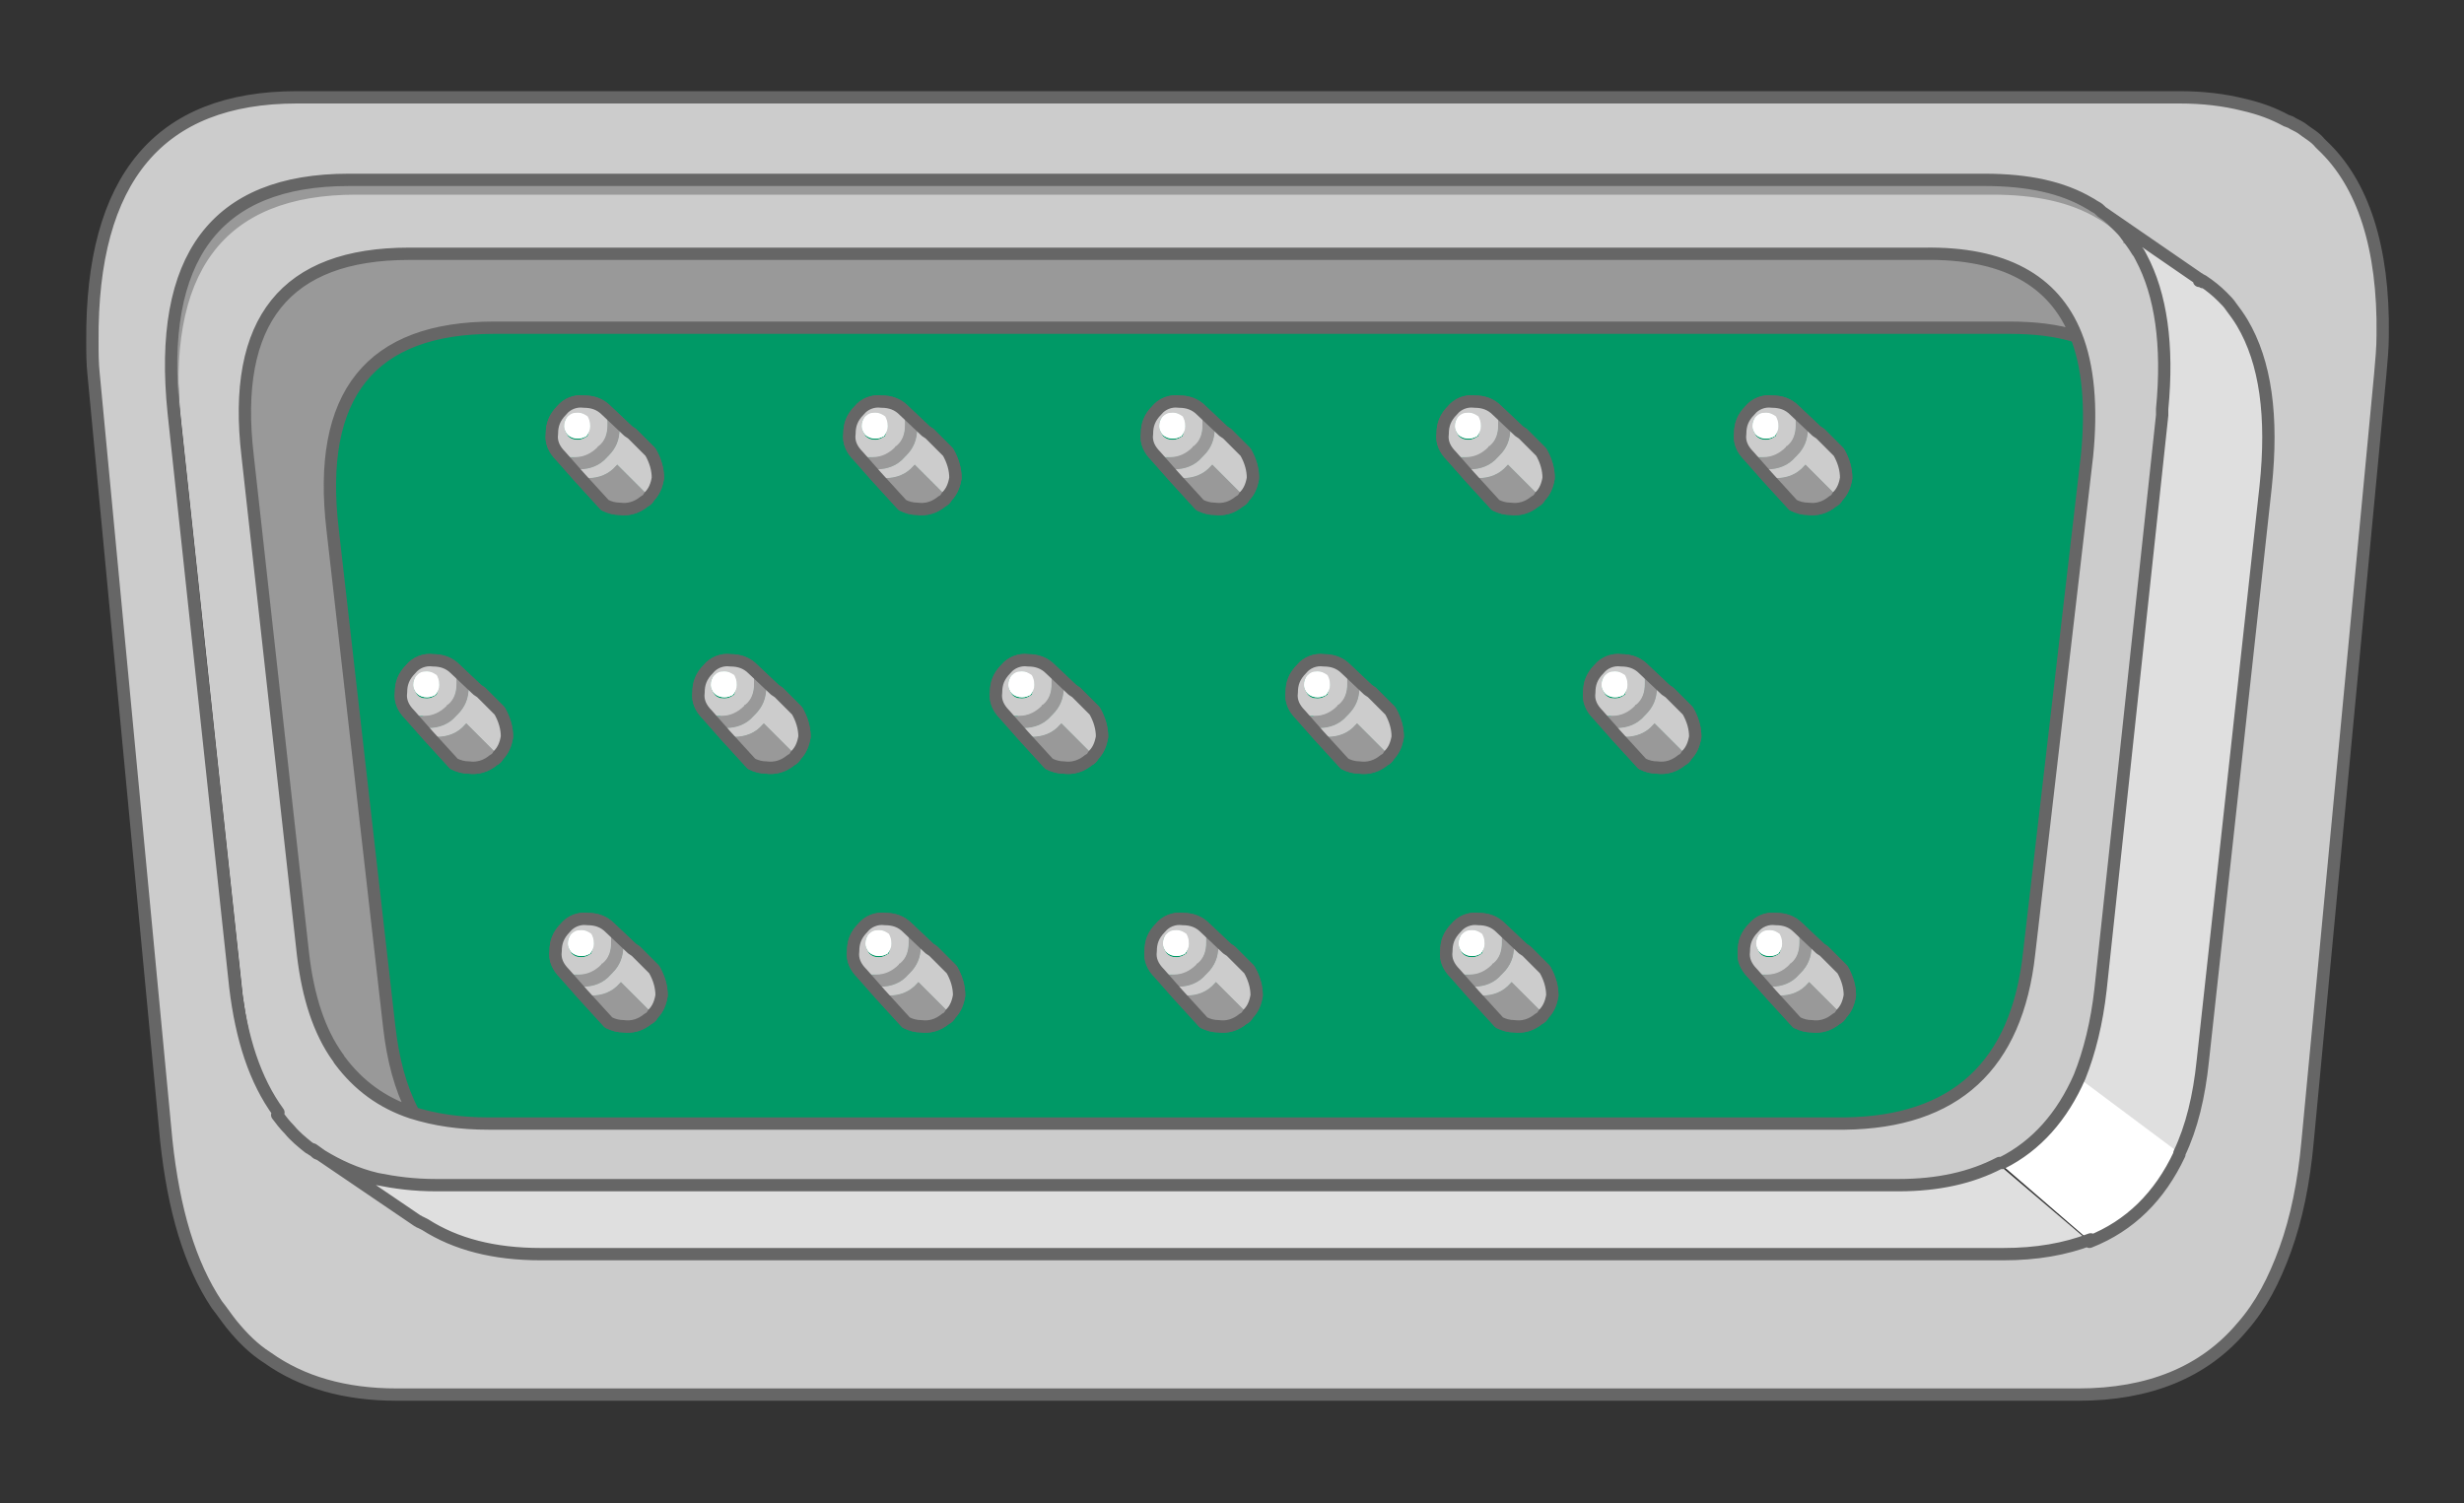 <svg xmlns="http://www.w3.org/2000/svg" xmlns:xlink="http://www.w3.org/1999/xlink" width="200" height="122" viewBox="0 0 200 122"><rect x="0" y="0" width="200" height="122" fill="#333333" stroke="none"/><symbol id="b" viewBox="1.4 -53.6 118.6 51.8"><use xlink:href="#a" width="9.6" height="9.8" x="-.1" y="-9.7" transform="translate(13.75 -1.95)" overflow="visible"/><use xlink:href="#a" width="9.6" height="9.8" x="-.1" y="-9.7" transform="translate(37.9 -1.95)" overflow="visible"/><use xlink:href="#a" width="9.6" height="9.8" x="-.1" y="-9.7" transform="translate(62.05 -1.95)" overflow="visible"/><use xlink:href="#a" width="9.6" height="9.8" x="-.1" y="-9.7" transform="translate(86.05 -1.95)" overflow="visible"/><use xlink:href="#a" width="9.6" height="9.8" x="-.1" y="-9.7" transform="translate(110.2 -1.95)" overflow="visible"/><use xlink:href="#a" width="9.6" height="9.8" x="-.1" y="-9.7" transform="translate(1.5 -22.95)" overflow="visible"/><use xlink:href="#a" width="9.6" height="9.8" x="-.1" y="-9.7" transform="translate(25.65 -22.95)" overflow="visible"/><use xlink:href="#a" width="9.6" height="9.8" x="-.1" y="-9.7" transform="translate(49.8 -22.95)" overflow="visible"/><use xlink:href="#a" width="9.6" height="9.8" x="-.1" y="-9.7" transform="translate(73.8 -22.95)" overflow="visible"/><use xlink:href="#a" width="9.6" height="9.8" x="-.1" y="-9.7" transform="translate(97.95 -22.95)" overflow="visible"/><use xlink:href="#a" width="9.6" height="9.8" x="-.1" y="-9.7" transform="translate(14.05 -43.95)" overflow="visible"/><use xlink:href="#a" width="9.6" height="9.8" x="-.1" y="-9.7" transform="translate(38.2 -43.95)" overflow="visible"/><use xlink:href="#a" width="9.6" height="9.8" x="-.1" y="-9.7" transform="translate(62.35 -43.95)" overflow="visible"/><use xlink:href="#a" width="9.6" height="9.8" x="-.1" y="-9.7" transform="translate(86.35 -43.95)" overflow="visible"/><use xlink:href="#a" width="9.6" height="9.8" x="-.1" y="-9.7" transform="translate(110.5 -43.95)" overflow="visible"/></symbol><symbol id="a" viewBox="-0.1 -9.7 9.6 9.8"><g fill-rule="evenodd" clip-rule="evenodd"><path fill="#999" d="M8.3-8.1c-.1-.2-.2-.3-.4-.4-.6-.5-1.3-.7-2-.6-.4 0-.8.1-1.2.3L2.6-6.5c.2-.1.4-.1.7-.1.9 0 1.7.3 2.3 1l.1.1 2.6-2.6zM6.9-3l-.3-.3c0 .2 0 .4-.1.6l.4-.3zM1.1-4.8c.2 0 .4 0 .6-.1.2 0 .4-.1.5 0 .7 0 1.3.3 1.8.8 0 0 .1 0 .1.1.6.4.8 1 .8 1.7v.5c-.1.3-.1.5-.1.8.8-.8 1.1-1.4 1.1-1.6 0-.9-.3-1.6-.9-2.2l-.1-.1c-.6-.7-1.4-1-2.3-1-.2 0-.7.4-1.5 1.1l.8-1.1-1 1c.1.1.1.1.2.1z"/><path fill="#CCC" d="M6.9-3l1.5-1.5c.4-.7.6-1.4.6-2.1-.1-.6-.3-1.1-.7-1.5L5.7-5.5l-.1-.1c-.6-.7-1.4-1-2.3-1-.3 0-.5 0-.7.1L1.1-4.8c.8-.7 1.3-1.1 1.5-1.1.9 0 1.7.3 2.3 1l.1.1c.6.6.9 1.3.9 2.2 0 .2-.4.7-1.1 1.6 0-.2.1-.5.1-.8v-.5c0-.7-.2-1.3-.7-1.7 0 0-.1 0-.1-.1-.5-.5-1.1-.8-1.8-.8h-.5c-.3.1-.5.1-.7.1C.6-4.3.3-3.7.4-3c0 .7.2 1.3.8 1.9.4.5 1.1.8 1.8.7.7 0 1.3-.2 1.8-.7l1.8-1.7c0-.2.1-.4.1-.6l.2.4zm-3.4.6c0 .3-.1.6-.3.8-.2.2-.4.3-.7.3-.3 0-.6-.1-.8-.3-.2-.2-.3-.4-.3-.8 0-.3.1-.5.3-.8.2-.2.4-.3.8-.3.3 0 .5.1.8.3.1.3.2.6.2.8z"/><path fill="#FFF" d="M4.8-1l1.1-1-1.1 1zM3.5-2.4c0-.3-.1-.5-.3-.8-.2-.1-.4-.2-.7-.2-.3 0-.6.1-.8.3-.2.2-.3.5-.3.7 0 .3.1.6.3.8.2.2.4.3.8.3.3 0 .5-.1.8-.3.1-.2.2-.4.2-.8z"/><path fill="none" stroke="#666" stroke-linecap="round" stroke-linejoin="round" stroke-miterlimit="3" d="M6.9-3l1.5-1.5c.4-.7.6-1.4.6-2.1-.1-.6-.3-1.1-.7-1.5-.1-.2-.2-.3-.4-.4-.6-.5-1.3-.7-2-.6-.4 0-.8.1-1.2.3L2.6-6.5 1.1-4.8m0 0C.6-4.3.3-3.7.4-3c0 .7.2 1.3.8 1.9.4.5 1.1.8 1.8.7.7 0 1.3-.2 1.8-.7l1.8-1.7.3-.2"/></g></symbol><g clip-rule="evenodd"><path fill-rule="evenodd" fill="#CCC" d="M193.4 27.2c0 1-.1 2.1-.2 3.2l-5.9 62.3c-.3 3.3-.9 6.2-1.8 8.7-.9 2.5-2 4.6-3.5 6.3-3.1 3.7-7.6 5.5-13.3 5.5H32.2c-4.2 0-7.7-1-10.5-3-1.1-.7-2-1.6-2.9-2.7-.4-.5-.8-1.1-1.2-1.6-2.2-3.3-3.5-7.7-4.1-13.3L7.6 30.4c-.1-.9-.1-1.8-.1-2.7-.1-13.2 5.4-19.8 16.6-19.8h152.8c1.9 0 3.6.2 5.2.6 1.3.3 2.4.7 3.5 1.3.1 0 .2.1.3.1.3.2.6.3.9.5.5.4 1.1.7 1.5 1.2l.2.2c3.3 3.1 5 8.3 4.9 15.4zM26.1 93.8l7.8 5.3c.1 0 .1.1.2.1l.2.1.2.1c2.5 1.6 5.6 2.4 9.4 2.4h118.7c2.7 0 5-.4 7.1-1.2 3.3-1.3 5.7-3.7 7.3-7.1 1-2.1 1.6-4.6 1.9-7.5l5.1-46.6c.6-5.7 0-10.1-1.9-13.3-.3-.5-.6-.9-.9-1.3-.2-.3-.4-.5-.7-.8-.5-.5-1-.9-1.6-1.3l-.1-.1-.4-.3-7.7-5.3-.1-.1c-.1-.1-.2-.2-.4-.3-.2-.1-.3-.2-.5-.3-2.2-1.3-5-1.9-8.5-1.9H28.3c-10.8 0-15.5 6.3-14.2 18.9l5 46.6c.5 4.2 1.6 7.6 3.5 10.2-1.5-2.4-2.4-5.5-2.9-9.3l-5-46.6c-1.4-12.7 3.4-19 14.2-19h132.8c3.4 0 6.2.6 8.5 1.9.9.5 1.6 1.1 2.3 1.8l-.2.2c.3.2.6.4.9.5.1.1.2.3.3.4.1.1.2.3.3.5 1.6 3 2.2 7.1 1.7 12.3v.5l-5 46.6c-.3 2.7-.9 5.1-1.7 7.1-1.4 3.2-3.5 5.6-6.3 7-2.3 1.2-5 1.7-8.2 1.8H35.4c-1.7 0-3.3-.2-4.8-.5-1.7 0-3.2-.7-4.5-1.5l-.7-.5.7.5zm-3.5-3.3c.3.4.6.8 1 1.2.5.5 1 1 1.5 1.4.1.1.2.1.3.2.1.1.2.2.4.3.1.1.2.2.4.2-.1-.1-.2-.1-.4-.2-.1-.1-.2-.2-.4-.3-.1-.1-.2-.1-.3-.2-.5-.4-1.1-.9-1.5-1.4-.4-.4-.7-.8-1-1.2zm145.9-63.3c-1.8-4.5-5.9-6.7-12.3-6.7h-123c-10 0-14.4 5.4-13.1 16.4l4.6 40.4c.4 3.4 1.3 6.2 2.8 8.3.1.1.1.2.2.3 1.4 2 3.4 3.4 5.8 4.2 1.8.6 3.9.9 6.3.9h110c9 0 14-4.6 15-13.8l4.7-40.4c.4-3.8.1-7.1-1-9.6z"/><path fill-rule="evenodd" fill="#999" d="M22.6 90.5c-1.8-2.5-3-5.9-3.5-10.2l-5-46.6c-1.4-12.7 3.4-19 14.2-18.9h132.8c3.4 0 6.2.6 8.5 1.9.2.1.3.2.5.3.1.1.3.2.4.3l.1.1c.4.3.9.7 1.3 1.1.2.2.5.5.7.8.3.4.6.9.9 1.3-.1-.1-.2-.3-.3-.4-.3-.2-.6-.4-.9-.5l.2-.2c-.7-.7-1.4-1.3-2.3-1.8-2.2-1.3-5-1.9-8.5-1.9H28.9c-10.8 0-15.5 6.3-14.2 19l5 46.6c.5 3.6 1.4 6.6 2.9 9.1zm145.9-63.3c-1.6-.4-3.4-.7-5.4-.7h-123C30.1 26.5 25.7 32 27 43l4.6 40.4c.3 2.6.9 4.9 1.9 6.8-2.4-.8-4.3-2.2-5.8-4.2-.1-.1-.1-.2-.2-.3-1.5-2.1-2.4-4.9-2.8-8.3L20.1 37c-1.3-11 3.1-16.4 13.1-16.4h123c6.4-.1 10.5 2.1 12.3 6.6z"/><path fill-rule="evenodd" fill="#DFDFDF" d="M170.6 17.3l7.7 5.3c.1.1.2.1.3.2l.2.1c.6.4 1.1.8 1.6 1.3.2.2.5.5.7.8.3.4.6.9.9 1.3 1.9 3.1 2.5 7.5 1.9 13.3l-5.1 46.6c-.3 2.9-.9 5.4-1.9 7.5l-8.3-6.2c.9-2 1.4-4.4 1.7-7.1l5-46.6v-.5c.5-5.2-.1-9.3-1.7-12.3-.1-.2-.2-.3-.3-.5-.3-.5-.6-.9-.9-1.3-.2-.3-.4-.5-.7-.8-.2-.4-.6-.8-1.1-1.1zm-1 83.5c-2 .8-4.4 1.2-7.1 1.2H43.9c-3.8 0-6.9-.8-9.4-2.4l-.2-.1-.3-.2c-.1 0-.1-.1-.2-.1L26 93.9c1.3.8 2.8 1.5 4.5 1.9 1.5.3 3 .5 4.8.5H154c3.2 0 5.9-.6 8.2-1.8l7.4 6.3z"/><path fill-rule="evenodd" fill="#096" d="M33.5 90.2c-1-1.9-1.6-4.2-1.9-6.8L27 43c-1.3-11 3.1-16.4 13.1-16.4h123c2 0 3.8.2 5.4.7 1 2.5 1.3 5.8.9 9.8l-4.7 40.4c-1 9.1-6 13.7-15 13.8h-110c-2.3-.2-4.4-.5-6.2-1.1z"/><path fill-rule="evenodd" fill="#FFF" d="M176.9 93.6c-1.6 3.4-4 5.8-7.3 7.1l-7.3-6.3c2.8-1.4 4.9-3.8 6.3-7l8.3 6.2z"/><path fill="none" stroke="#666" stroke-linecap="round" stroke-linejoin="round" stroke-miterlimit="3" d="M193.4 27.2c0 1-.1 2.1-.2 3.2l-5.9 62.3c-.3 3.3-.9 6.2-1.8 8.7-.9 2.5-2 4.6-3.5 6.3-3.1 3.7-7.6 5.5-13.3 5.5H32.2c-4.2 0-7.7-1-10.5-3-1.1-.7-2-1.6-2.9-2.7-.4-.5-.8-1.1-1.2-1.6-2.2-3.3-3.5-7.7-4.1-13.3L7.6 30.4c-.1-.9-.1-1.8-.1-2.7-.1-13.2 5.4-19.8 16.6-19.8h152.8c1.9 0 3.6.2 5.2.6 1.3.3 2.4.7 3.5 1.3.1 0 .2.1.3.1.3.2.6.3.9.5.5.4 1.1.7 1.5 1.2l.2.2c3.3 3.1 5 8.3 4.9 15.4zm-19.9-6.8c-.3-.5-.6-.9-.9-1.3-.2-.3-.4-.5-.7-.8-.4-.4-.8-.8-1.3-1.1l-.1-.1c-.1-.1-.2-.2-.4-.3-.2-.1-.3-.2-.5-.3-2.2-1.3-5-1.9-8.5-1.9H28.3c-10.8 0-15.5 6.3-14.2 18.9l5 46.6c.5 4.2 1.6 7.6 3.5 10.2m150.9-69.9c.1.1.2.3.3.5 1.6 3 2.2 7.1 1.7 12.3v.5l-5 46.6c-.3 2.7-.9 5.1-1.7 7.1-1.4 3.2-3.5 5.6-6.3 7m14.4-.8c1-2.1 1.6-4.6 1.9-7.5l5.1-46.6c.6-5.7 0-10.1-1.9-13.3-.3-.5-.6-.9-.9-1.3-.2-.3-.4-.5-.7-.8-.5-.5-1-.9-1.6-1.3l-.2-.1c-.1-.1-.2-.1-.3-.2l-7.7-5.3m8 5.6h-.1m-.2-.3l.4.3.1.1m-10.3 4.3c1 2.5 1.3 5.8.9 9.8l-4.7 40.4c-1 9.1-6 13.7-15 13.8h-110c-2.4 0-4.4-.3-6.3-.9-2.4-.8-4.3-2.2-5.8-4.2-.1-.1-.1-.2-.2-.3-1.5-2.1-2.4-4.9-2.8-8.3L20.1 37c-1.3-11 3.1-16.4 13.1-16.4h123c6.4-.1 10.5 2.1 12.3 6.6zm-135 63c-1-1.9-1.6-4.2-1.9-6.8L27 43c-1.3-11 3.1-16.4 13.1-16.4h123c2 0 3.8.2 5.4.7m1.1 73.5c3.3-1.3 5.7-3.7 7.3-7.1m-150.8.1c-.1-.1-.2-.1-.4-.2-.1-.1-.2-.2-.4-.3-.1-.1-.2-.1-.3-.2-.5-.4-1.1-.9-1.5-1.4-.4-.4-.7-.8-1-1.2m2.9 2.8l.7.5c1.3.8 2.8 1.5 4.5 1.9 1.5.3 3 .5 4.8.5h118.7c3.2 0 5.9-.6 8.2-1.8m-136.2-.6l7.8 5.3c.1 0 .1.1.2.1l.2.1.2.1c2.5 1.6 5.6 2.4 9.4 2.4h118.7c2.7 0 5-.4 7.1-1.2"/></g><use xlink:href="#b" width="118.6" height="51.8" x="1.4" y="-53.6" transform="matrix(1 0 0 -1 30.65 30.25)" overflow="visible"/><use xlink:href="#b" width="118.6" height="51.8" x="1.4" y="-53.6" transform="matrix(1 0 0 -1 30.65 30.25)" overflow="visible"/></svg>
